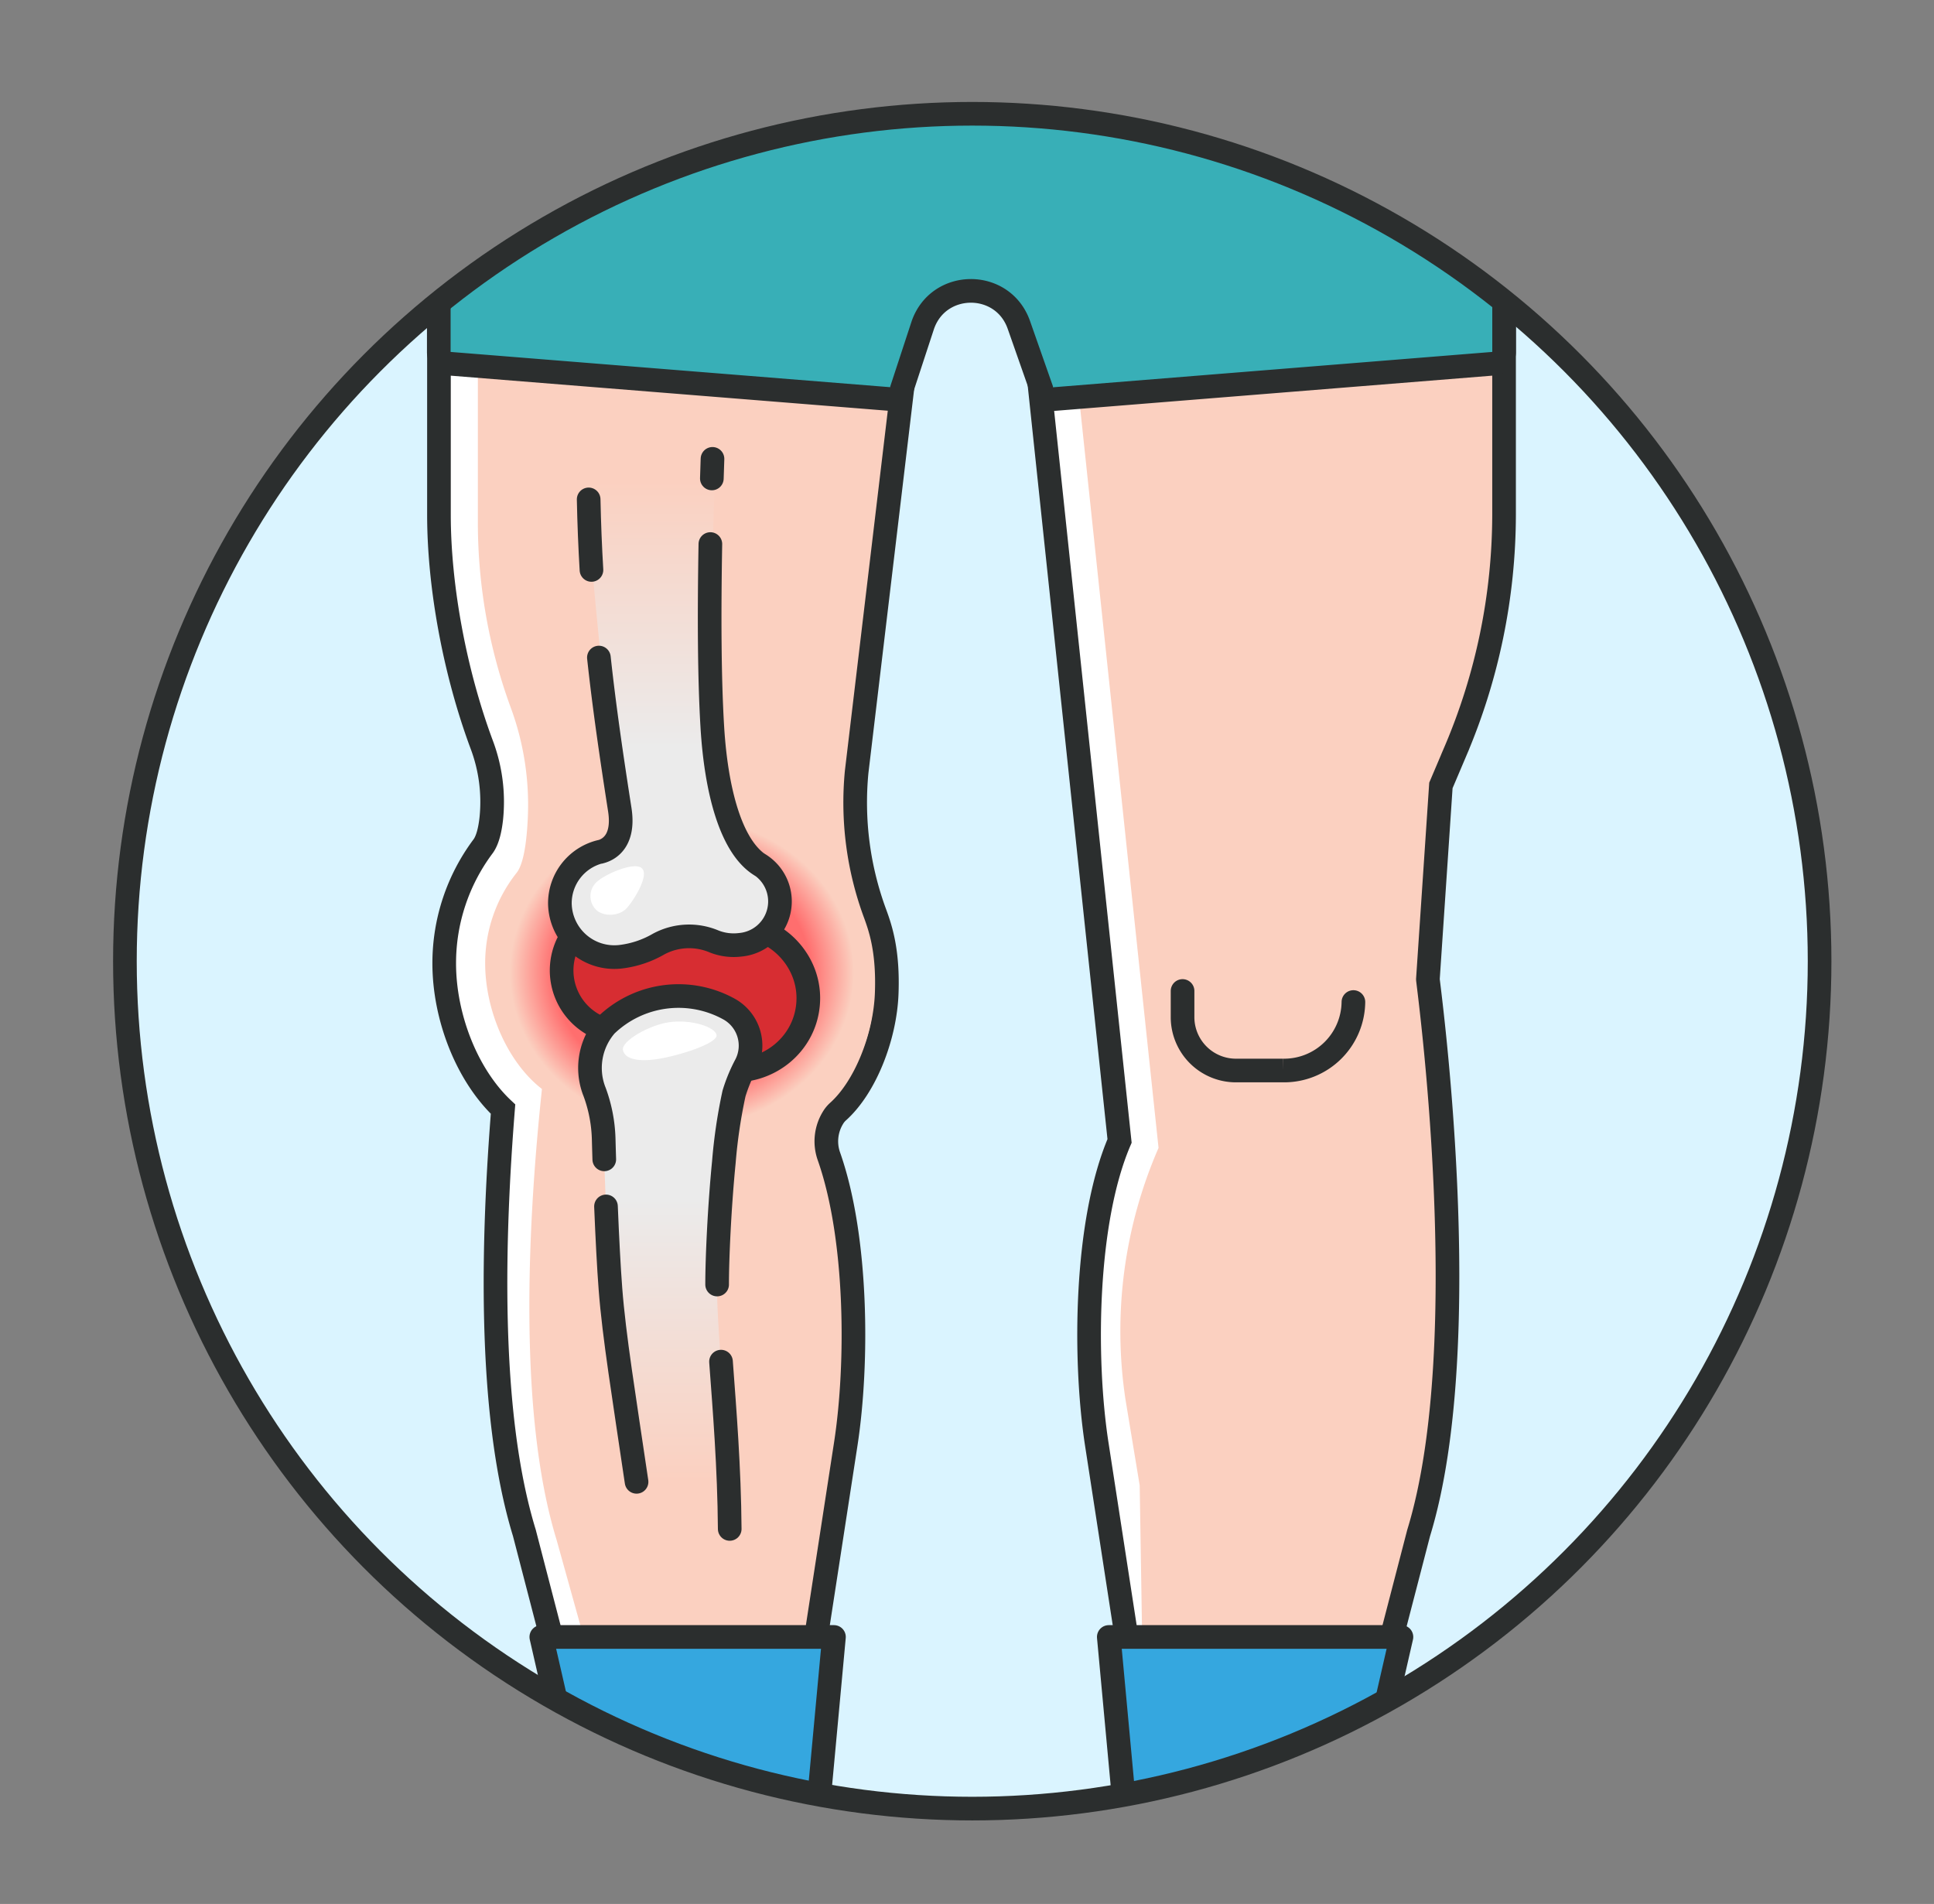 <svg id="Ebene_1" data-name="Ebene 1" xmlns="http://www.w3.org/2000/svg" xmlns:xlink="http://www.w3.org/1999/xlink" viewBox="0 0 572.55 563.61"><rect x="0" y="0" width="572.55" height="563.61" fill="#808080" stroke="none"/><defs><style>.cls-1,.cls-6,.cls-7{fill:none;}.cls-2{clip-path:url(#clip-path);}.cls-3{fill:#daf4ff;}.cls-4{fill:#fff;}.cls-5{fill:#fbd0c0;}.cls-12,.cls-13,.cls-14,.cls-6,.cls-7,.cls-9{stroke:#2b2e2e;stroke-width:7px;}.cls-6{stroke-linecap:round;}.cls-12,.cls-13,.cls-6,.cls-7,.cls-9{stroke-miterlimit:10;}.cls-8{fill:url(#Unbenannter_Verlauf_41);}.cls-9{fill:#d72d32;}.cls-10{fill:url(#Unbenannter_Verlauf_26);}.cls-11{fill:url(#Unbenannter_Verlauf_25);}.cls-12{fill:#38afb7;}.cls-13,.cls-14{fill:#35a7df;}.cls-14{stroke-linejoin:round;}</style><clipPath id="clip-path"><circle class="cls-1" cx="287.83" cy="284.53" r="250.85"/></clipPath><radialGradient id="Unbenannter_Verlauf_41" cx="127.61" cy="446.98" r="53.12" gradientTransform="matrix(1.02, 0, 0, 0.92, 71.72, -123.33)" gradientUnits="userSpaceOnUse"><stop offset="0.7" stop-color="#ff6e6e"/><stop offset="0.94" stop-color="#fbd0c0"/></radialGradient><linearGradient id="Unbenannter_Verlauf_26" x1="198.39" y1="452.86" x2="198.39" y2="294.84" gradientUnits="userSpaceOnUse"><stop offset="0.09" stop-color="#fbd0c0"/><stop offset="0.62" stop-color="#ebebeb"/></linearGradient><linearGradient id="Unbenannter_Verlauf_25" x1="198.35" y1="283.31" x2="198.35" y2="111.15" gradientUnits="userSpaceOnUse"><stop offset="0.36" stop-color="#ebebeb"/><stop offset="0.82" stop-color="#fbd0c0"/></linearGradient></defs><title>Zeichenfläche 17</title><g class="cls-2"><rect class="cls-3" x="-32.85" y="11.77" width="668.13" height="626.71"/><path class="cls-4" d="M307.15,108.35l24.29,229.39c-10.22,23.81-10.61,64.29-6.8,89.4l11.22,72.77h0l2.53,105.27a14.23,14.23,0,0,1-2.48,8.28l-4.06,6.06,7,11.24v46.08c0,6.84,6.67,12.38,14.9,12.38H397.7c3.2,0,5.88-1.88,6.52-4.38h20.16c3.49,0,6.35-2.22,6.65-5.06h10.2c3.2,0,5.79-2.15,5.79-4.81v-4.46L423,659.66l-5.44-7.12a59.31,59.31,0,0,0-23.5-18c-4.55-2-6-6.83-3-10.33l3.94-4.68-8.14-10.16,5.62-49.64,27.5-105.94c17.53-57,2.62-163.7,2.74-163.93l3.85-57.36,4.21-9.91a179.21,179.21,0,0,0,14.49-70.25V-5.59l.18-42.13c0-12-6.19-30-16-44.3"/><path class="cls-4" d="M144.77-90.51c-9.26,14-15,31.25-15,42.79l.18,42.13V152.34a179.21,179.21,0,0,0,14.49,70.25l4.21,9.91h0a28.27,28.27,0,0,1-5.72,19.18,54.76,54.76,0,0,0-11.42,33.55c0,15.84,6.7,33.09,17.41,43.13-2.88,36.26-4.81,89.24,6.31,125.43l27.51,105.94,5.62,49.64L184,614.75a7.53,7.53,0,0,0,.16,9.52c2.89,3.5,1.43,8.29-3.09,10.27a59.31,59.31,0,0,0-23.5,18l-5.44,7.12-24.06,10.86V675c0,2.66,2.59,4.81,5.79,4.81h10.2c.3,2.84,3.16,5.06,6.65,5.06h20.15c.65,2.5,3.33,4.38,6.53,4.38h43.93c8.24,0,14.91-5.54,14.91-12.38V630.77l7-11.24-4.06-6.06a14.23,14.23,0,0,1-2.48-8.28l2.53-105.27h0l11.21-72.77c3.58-23.54,3.47-60.6-5-84.76a13.33,13.33,0,0,1,1.17-11.51,7.91,7.91,0,0,1,1.36-1.7c8.3-7.34,14.05-22.37,14.54-35s-1.84-19.36-3.38-23.6a94.62,94.62,0,0,1-5.51-42.11l14.3-120"/><path class="cls-5" d="M424.52,659.26l-5.44-7.12a59.27,59.27,0,0,0-23.49-18c-4.55-2-6-6.83-3-10.33l3.94-4.68L388.34,609l4.05-49.23,27-107.13C436.91,395.61,428,345,423.2,292L427,234.58l4.21-9.9a179.06,179.06,0,0,0,14.5-70.26V-3.5L447-53.3c0-11.69-6.95,2.56-16.42-11.55l-274.2-1c-9,13.87-15.09,8.92-15.09,20.25l.18,42.13V154.42A159.14,159.14,0,0,0,151.4,210a83.15,83.15,0,0,1,4.87,31.72c-.3,7.07-1.18,13.93-3.33,16.65a43,43,0,0,0-9.31,26.79c0,13.92,6.59,29.29,16.81,37.2-3.76,35.56-7.62,94.6,4.34,133.49l29.5,105.94,5.62,49.63-4.79,6a6.51,6.51,0,0,0,.1,8.28l.49.58c3,3.5,1.5,8.34-3,10.33a59.27,59.27,0,0,0-23.49,18l-5.44,7.12L139.65,672.6v4.47c0,2.66,2.59,4.81,5.79,4.81h10.21c.29,2.83,3.15,5.06,6.65,5.06h20.15c.65,2.5,3.32,4.38,6.52,4.38h32.94c8.23,0,14.9-5.54,14.9-12.38V632.85l7-11.23-4.05-6.06a14.24,14.24,0,0,1-2.49-8.28L239.81,502,252,414.23c3.82-25.11,2.43-50.59-7.8-74.4l.9-8.48s13.48-10.35,15.62-25.77c1.26-9,1.31-23.55-1.34-34-1.88-7.37-6.6-28.73-6.6-28.73l15.93-134.4,3.88-36.65h42l28.39,268a135.78,135.78,0,0,0-9.8,74.4l4.22,25.5,1,62.28L341,607.28a14.16,14.16,0,0,1-2.48,8.28l-4.05,6.06,7,11.23v46.09c0,6.84,6.67,12.38,14.9,12.38h42.41l7.52-5c3.21,0,8.88,3.11,9.53.61h8.69a20.8,20.8,0,0,1,9-5.23c3.73-.86,9,1.37,9.12.17.86,0,6.23-12.16,6.23-12.16Z"/><path class="cls-6" d="M350.09,293.35v7.93a15.81,15.81,0,0,0,16,15.61h13.8a20.52,20.52,0,0,0,20.78-20.27"/><path class="cls-7" d="M307.15,108.35l24.29,229.39c-10.22,23.81-10.61,64.29-6.8,89.4l11.22,72.77h0l2.53,105.27a14.23,14.23,0,0,1-2.48,8.28l-4.06,6.06,7,11.24v46.08c0,6.84,6.67,12.38,14.9,12.38H397.7c3.2,0,5.88-1.88,6.52-4.38h20.16c3.49,0,6.35-2.22,6.65-5.06h10.2c3.2,0,5.79-2.15,5.79-4.81v-4.46L423,659.66l-5.44-7.12a59.31,59.31,0,0,0-23.5-18c-4.55-2-6-6.83-3-10.33l3.94-4.68-8.14-10.16,5.62-49.64,27.5-105.94c17.53-57,2.62-163.7,2.74-163.93l3.85-57.36,4.21-9.91a179.21,179.21,0,0,0,14.49-70.25V-5.59l.18-42.13c0-12-6.19-30-16-44.3"/><path class="cls-7" d="M144.77-90.51c-9.26,14-15,31.25-15,42.79l.18,42.13V152.34c0,21.44,4.74,46.77,12.63,68a48.07,48.07,0,0,1,2.87,21.89c-.37,3.42-1.12,6.6-2.52,8.41a57.7,57.7,0,0,0-11.42,34.55c0,15.84,6.7,33.09,17.41,43.13-2.88,36.26-4.81,89.24,6.31,125.43l27.51,105.94,5.62,49.64L184,614.75a7.53,7.53,0,0,0,.16,9.52c2.89,3.5,1.43,8.29-3.09,10.27a59.31,59.31,0,0,0-23.5,18l-5.44,7.12-24.06,10.86V675c0,2.66,2.59,4.81,5.79,4.81h10.2c.3,2.84,3.16,5.06,6.65,5.06h20.15c.65,2.5,3.33,4.38,6.53,4.38h43.93c8.24,0,14.91-5.54,14.91-12.38V630.77l7-11.24-4.06-6.06a14.23,14.23,0,0,1-2.48-8.28l2.53-105.27h0l11.21-72.77c3.58-23.54,3.47-60.6-5-84.76a13.33,13.33,0,0,1,1.17-11.51,7.91,7.91,0,0,1,1.36-1.7c8.3-7.34,14.05-22.37,14.54-35s-1.84-19.36-3.38-23.6a94.62,94.62,0,0,1-5.51-42.11l14.3-120"/><path class="cls-8" d="M257.59,303.6c-6,27.2-35.43,40.83-65.71,34.13S138.94,303.57,145,276.37s38.43-43.83,68.7-37.14S263.6,276.4,257.59,303.6Z"/><path class="cls-9" d="M220.67,274.17a22.47,22.47,0,0,0-4.15-.26,72.7,72.7,0,0,1-25.6-4,19.15,19.15,0,0,0-5-1,18.39,18.39,0,0,0-3.24,36.63l.95.09a40.31,40.31,0,0,1,20.85,7.1,22.18,22.18,0,0,0,10.4,4c12.52,1.44,23.76-7.7,24.39-20.18C239.86,285.62,231.7,275.85,220.67,274.17Z"/><path class="cls-10" d="M190.51,452.86c-4.71-33.24-8.53-54.78-9.79-71.33-1-12.65-1.88-36.35-2.17-51.65-.1-.13-1.32-3.34-2.7-7a19.18,19.18,0,0,1,3.51-19.38h0a30.92,30.92,0,0,1,36.71-4.65h0a12.38,12.38,0,0,1,4.77,16.22,47.3,47.3,0,0,0-3.58,8.62c-3.39,13.69-5,44.44-5,56.54,0,16.56,3.56,43.19,3.76,72.35Z"/><path class="cls-11" d="M230.79,264.75A13,13,0,0,0,225,256l-.07,0c-8.72-5.61-12.94-22.43-14.05-40.77-1.54-25.58,1.76-99.91,1.76-99.91l-41.78-4.1s5.39,82.3,12.61,128.47c1.27,8.13-2.1,11.56-5.75,12.51l-.16,0a15.71,15.71,0,0,0-11.82,15.32,16.12,16.12,0,0,0,18.09,15.72A29.37,29.37,0,0,0,195,279.45a19,19,0,0,1,16.48-.73,15.78,15.78,0,0,0,7.71.95A13.06,13.06,0,0,0,230.79,264.75Z"/><path class="cls-6" d="M213.45,403.07c1.06,14.34,2.45,31.44,2.58,49.52"/><path class="cls-6" d="M178.89,343.19c-.06-2-.12-4-.17-5.92A43.62,43.62,0,0,0,176,323.16l-.11-.27a19.18,19.18,0,0,1,3.51-19.38h0a30.92,30.92,0,0,1,36.71-4.65h0a12.38,12.38,0,0,1,4.77,16.22,47.3,47.3,0,0,0-3.58,8.62,154.48,154.48,0,0,0-3,20.25c-1.33,13.53-2,28.64-2,36.29"/><path class="cls-6" d="M188.45,438.65c-3.74-25.39-6.66-43.06-7.73-57.12-.48-6.23-.94-15.14-1.32-24.41"/><path class="cls-6" d="M210.74,141.63c.06-2.28.12-4,.19-5.8"/><path class="cls-6" d="M177.3,194.65c1.57,14.47,3.67,28.9,6.18,45,1.27,8.13-2.1,11.56-5.75,12.51l-.16,0a15.71,15.71,0,0,0-11.82,15.32,16.12,16.12,0,0,0,18.09,15.72A29.37,29.37,0,0,0,195,279.45a19,19,0,0,1,16.48-.73,15.78,15.78,0,0,0,7.71.95A12.89,12.89,0,0,0,225,256l-.07,0c-8.72-5.61-12.94-22.43-14.05-40.77-.88-14.59-.94-33.49-.58-54.18"/><path class="cls-6" d="M174.27,147.83c.15,7.26.43,14.17.83,20.88"/><path class="cls-4" d="M185.54,268.82c-2.15,2.38-6.74,2.63-9,.56a5.69,5.69,0,0,1-.19-8C178.5,259,187.71,254.93,190,257S187.7,266.45,185.54,268.82Z"/><path class="cls-4" d="M212.13,306.41c.36,2.47-11.44,6.21-17.72,7.12s-9.65-.36-10-2.82,7.44-7.21,13.72-8.12S211.77,303.94,212.13,306.41Z"/><path class="cls-12" d="M442.13,107.66,311.94,118.14a3.44,3.44,0,0,1-3.68-3.07l-6.63-18.89c-4.77-13.57-24-13.38-28.51.28L267,115.11a3.42,3.42,0,0,1-3.68,3L133.05,107.66a3.43,3.43,0,0,1-3.15-3.42v-137a3.42,3.42,0,0,1,3.42-3.43H441.86a3.42,3.42,0,0,1,3.42,3.43V104.24A3.43,3.43,0,0,1,442.13,107.66Z"/><polygon class="cls-13" points="241.21 487.17 239.25 499.91 239.24 499.92 236.71 605.19 188.34 609.37 182.72 559.74 164.99 491.46 241.21 487.17"/><polygon class="cls-14" points="241.89 538.57 171.25 532.57 160.25 484.57 246.89 484.57 241.89 538.57"/><polygon class="cls-13" points="333.93 487.17 335.89 499.91 335.9 499.92 338.43 605.19 386.8 609.37 392.42 559.74 410.15 491.46 333.93 487.17"/><polygon class="cls-14" points="333.25 538.57 403.89 532.57 414.89 484.57 328.25 484.57 333.25 538.57"/></g><circle class="cls-7" cx="287.83" cy="284.53" r="250.85"/></svg>